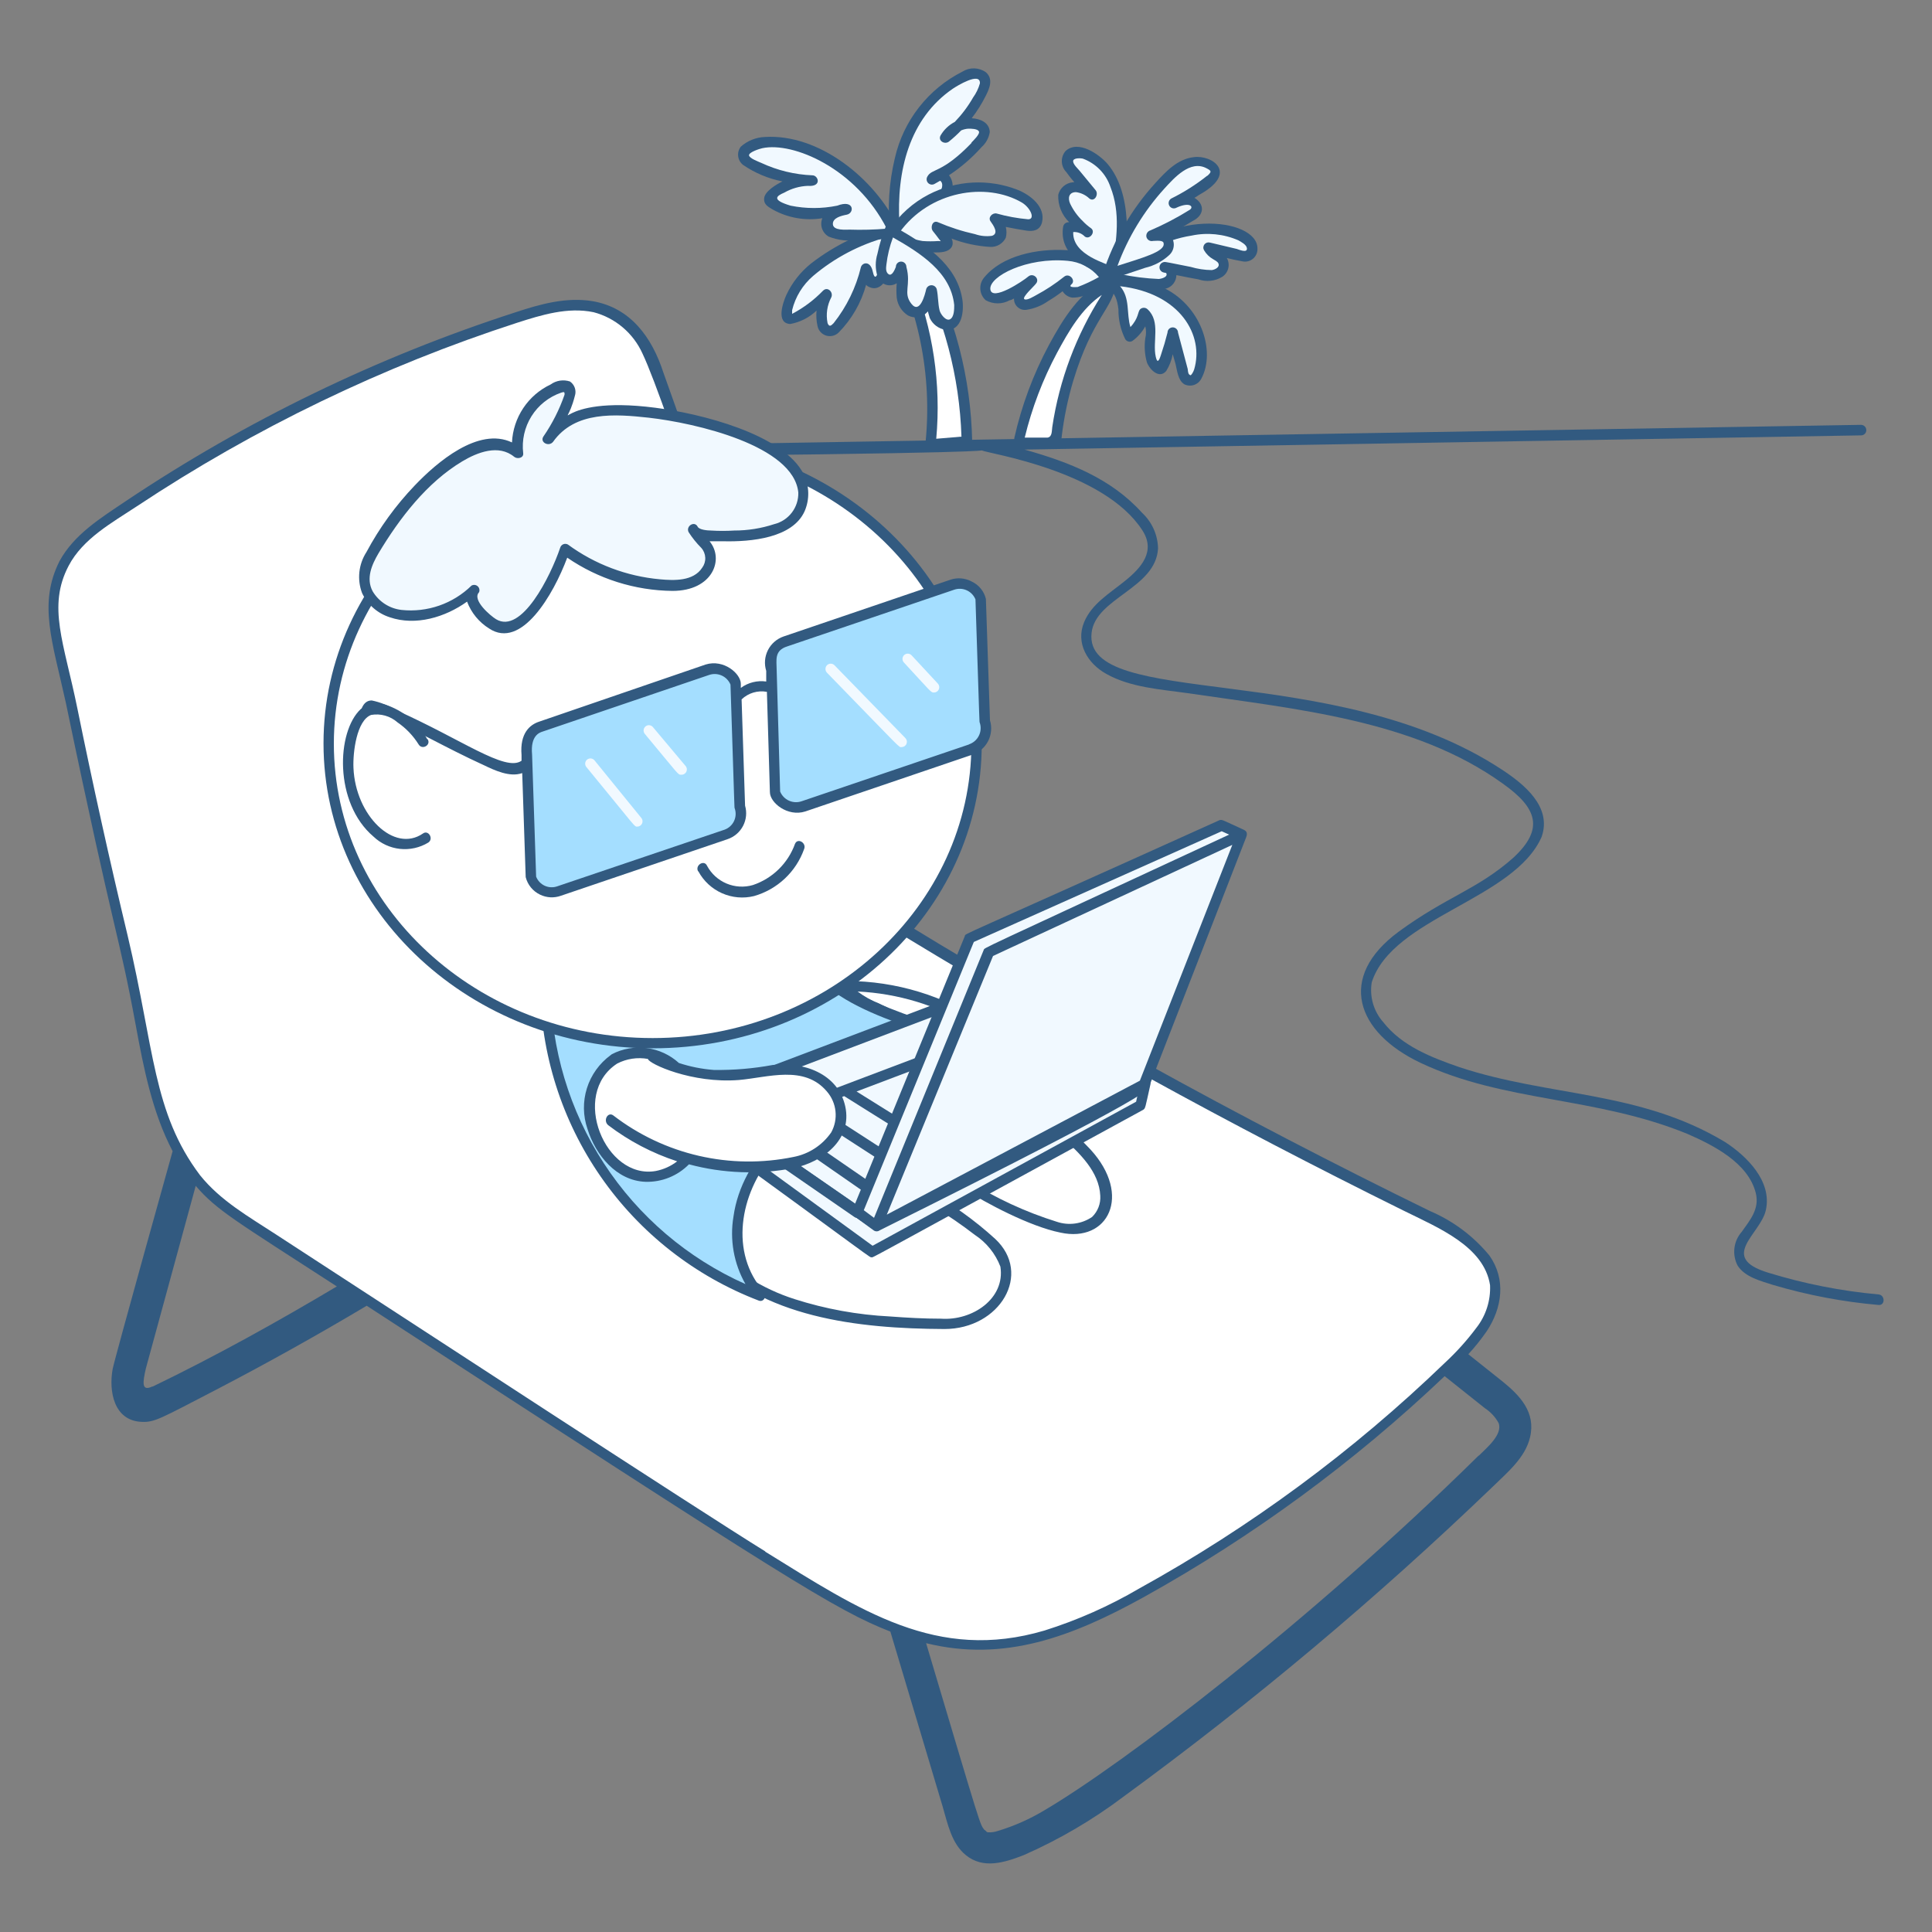 <svg xmlns="http://www.w3.org/2000/svg" fill="none" viewBox="0 0 400 400" id="Digital-Nomad-Working-Near-Beach--Streamline-Seoul.svg" height="400" width="400"><rect x="0" y="0" width="400" height="400" fill="#808080" stroke="none"/><desc>Digital Nomad Working Near Beach Streamline Illustration: https://streamlinehq.com</desc><path fill="#ffffff" d="M230 58.74c-4.038 2.05 -7.358 5.28 -9.52 9.26 -4.422 7.066 -7.64 14.819 -9.52 22.94l0.42 0.9h5.3c0.244 0.073 0.504 0.085 0.754 0.035 0.25 -0.05 0.484 -0.161 0.682 -0.323 0.198 -0.162 0.352 -0.37 0.45 -0.605 0.098 -0.236 0.138 -0.492 0.114 -0.746 1.082 -9.366 4.164 -18.39 9.04 -26.46 1.154 -1.457 1.936 -3.173 2.28 -5Z" stroke-width="1"></path><path fill="#325a80" d="M229.36 57.66c-5.74 2.56 -9.28 8.4 -12.16 13.72 -3.266 6.083 -5.688 12.583 -7.2 19.32 -0.12 0.5 0.5 2 1.48 2 1.998 0.118 4.002 0.118 6 0 0.64 -0.05 1.238 -0.339 1.676 -0.81 0.436 -0.47 0.68 -1.088 0.684 -1.73 0.47 -3.805 1.252 -7.564 2.34 -11.24 4 -13.34 8.44 -15.16 8.88 -20.4 -0.016 -0.19 -0.08 -0.373 -0.188 -0.531 -0.106 -0.158 -0.252 -0.286 -0.422 -0.373 -0.17 -0.086 -0.36 -0.127 -0.55 -0.12 -0.192 0.008 -0.378 0.064 -0.54 0.163Zm-11.5 30.76c-0.12 0.82 0 2 -0.96 2.18l-4.74 0c1.478 -6.105 3.722 -11.998 6.68 -17.54 2.36 -4.38 5.1 -9.2 9.28 -12 -5.306 8.297 -8.802 17.62 -10.26 27.36Z" stroke-width="1"></path><path fill="#f1f9ff" d="M243.88 63.1c-4.096 -3.301 -9.22 -5.056 -14.48 -4.96v0.52c2 0.5 3 2.86 3.24 4.92 -0.024 2.107 0.426 4.192 1.32 6.1 1.57 -1.152 2.664 -2.838 3.08 -4.74 2.98 2.58 -0.48 8.5 2.44 11.14 0.11 0.12 0.248 0.211 0.402 0.267 0.152 0.056 0.316 0.074 0.478 0.053 0.36 0 0.54 -0.5 0.66 -0.86 0.74 -2.18 1.4 -4.18 2 -6.32 2.1 8.62 2 9.32 3 9.66 1 0.34 1.84 -0.72 2.18 -1.68 0.732 -2.515 0.714 -5.19 -0.054 -7.695 -0.766 -2.505 -2.25 -4.731 -4.266 -6.405Z" stroke-width="1"></path><path fill="#325a80" d="M240.38 59.34c-3.434 -1.555 -7.15 -2.386 -10.92 -2.44 -1.22 0 -2 2.46 -0.5 2.84 0.18 0.2 2.14 0 2.6 4.32 -0.022 2.128 0.458 4.232 1.4 6.14 0.07 0.124 0.164 0.232 0.278 0.32 0.112 0.087 0.242 0.151 0.378 0.188 0.138 0.037 0.282 0.047 0.424 0.028 0.14 -0.019 0.276 -0.065 0.4 -0.136 1.106 -0.804 2.022 -1.842 2.68 -3.04 0.2 0.815 0.2 1.665 0 2.48 -0.24 1.672 -0.124 3.376 0.34 5 0.56 1.46 2.54 3.5 4 1.76 0.658 -1.06 1.114 -2.233 1.34 -3.46l0.58 2c0.34 1.38 0.5 3.4 1.82 4.22 0.622 0.308 1.34 0.359 1.998 0.142 0.658 -0.217 1.206 -0.685 1.522 -1.302 3.08 -5.74 -0.1 -15.44 -8.34 -19.06Zm6.86 17.14c-0.092 0.298 -0.226 0.581 -0.4 0.84 -0.26 0.36 -0.32 0.5 -0.62 0.22s-0.26 -0.9 -0.32 -1.16l-2 -7.52c-0.006 -0.288 -0.124 -0.563 -0.33 -0.765 -0.204 -0.202 -0.482 -0.315 -0.77 -0.315 -0.142 0 -0.282 0.028 -0.414 0.082 -0.13 0.054 -0.25 0.134 -0.35 0.234 -0.1 0.1 -0.18 0.219 -0.234 0.35 -0.054 0.131 -0.082 0.272 -0.082 0.413 -0.58 2.2 -0.62 2.34 -1.38 4.68 -0.42 1.32 -0.76 1.66 -1.06 0.3 -0.7 -3.14 1.06 -7.26 -1.68 -9.8 -0.208 -0.203 -0.488 -0.316 -0.78 -0.316 -0.292 0 -0.572 0.113 -0.78 0.316 -0.5 0.52 -0.28 1.84 -2 3.68 -0.86 -2.72 0 -6 -2.14 -8.46 12.6 1.46 17.4 10.28 15.34 17.22Z" stroke-width="1"></path><path fill="#f1f9ff" d="M225.82 54.34c-2.238 -1.176 -4.76 -1.703 -7.28 -1.52 -4.604 -0.171 -9.13 1.241 -12.82 4 -1.24 0.98 -2.32 2.82 -1.32 4.1 1 1.28 2.36 0.8 3.58 0.38 2.12 -0.708 4.078 -1.83 5.76 -3.3 -0.872 0.877 -1.648 1.842 -2.32 2.88 -0.272 0.362 -0.414 0.807 -0.4 1.26 0.2 1.08 1.8 0.96 2.8 0.52 2.548 -1.142 4.92 -2.644 7.04 -4.46 -0.116 0.2 -0.184 0.424 -0.202 0.654 -0.016 0.231 0.018 0.462 0.104 0.677 0.084 0.215 0.216 0.409 0.384 0.566 0.17 0.157 0.374 0.274 0.594 0.343 1.058 0.163 2.138 -0.064 3.04 -0.64l4.32 -2.12c-0.846 -1.332 -1.964 -2.47 -3.28 -3.34Z" stroke-width="1"></path><path fill="#325a80" d="M229.54 56.4c-1.018 -1.418 -2.356 -2.576 -3.906 -3.379 -1.55 -0.803 -3.268 -1.228 -5.014 -1.241 -5.76 -0.32 -13.12 1.06 -16.88 5.7 -0.56 0.672 -0.838 1.536 -0.774 2.409 0.062 0.873 0.462 1.687 1.114 2.271 0.762 0.424 1.618 0.646 2.49 0.646 0.872 0 1.728 -0.222 2.49 -0.646 0.3 0 0.58 -0.24 0.88 -0.36 -0.016 0.334 0.044 0.668 0.172 0.977 0.128 0.309 0.324 0.585 0.574 0.809 0.248 0.224 0.544 0.39 0.864 0.486 0.322 0.096 0.66 0.119 0.99 0.068 1.63 -0.252 3.178 -0.882 4.52 -1.84 1.02 -0.606 2.002 -1.273 2.94 -2 0.214 0.354 0.506 0.657 0.852 0.885 0.346 0.228 0.738 0.377 1.148 0.435 1.414 0.01 2.804 -0.385 4 -1.14l2.8 -1.36c0.158 0.173 0.368 0.29 0.598 0.333 0.23 0.043 0.468 0.01 0.678 -0.093 0.21 -0.104 0.38 -0.273 0.486 -0.482 0.104 -0.209 0.14 -0.447 0.098 -0.677 0.96 -0.64 0.02 -2.2 -1.12 -1.8Zm-6.42 3.02c-0.2 0 -2.18 0.22 -1.26 -0.58 0.92 -0.8 -0.48 -2.44 -1.56 -1.54 -1.8 1.441 -3.728 2.713 -5.76 3.8 -0.36 0.18 -2 1.24 -2.48 0.82 -0.48 -0.42 2.18 -2.8 2.36 -3.12 1 -1.02 -0.5 -2.44 -1.54 -1.54 -1.04 0.9 -7.56 5.26 -7.84 2.62 -0.28 -2.64 7.52 -6.68 16 -5.88 1.248 0.103 2.464 0.453 3.578 1.03 1.112 0.577 2.098 1.369 2.902 2.33 -1.412 0.8 -2.882 1.488 -4.4 2.06Z" stroke-width="1"></path><path fill="#f1f9ff" d="M257.72 49.22c-2.076 -1.226 -4.448 -1.862 -6.86 -1.84 -3.994 -0.048 -7.946 0.829 -11.544 2.564 -3.598 1.735 -6.746 4.28 -9.196 7.436 2.796 0.659 5.636 1.1 8.5 1.32 0.582 0.122 1.182 0.123 1.762 0.002 0.582 -0.12 1.132 -0.36 1.618 -0.702 0.164 -0.182 0.288 -0.396 0.362 -0.63 0.074 -0.234 0.096 -0.48 0.066 -0.724 -0.03 -0.243 -0.112 -0.477 -0.242 -0.685 -0.13 -0.208 -0.302 -0.386 -0.506 -0.521 7.62 1.68 8.1 2 10 1.5 0.526 -0.142 0.982 -0.474 1.278 -0.932 0.296 -0.458 0.41 -1.01 0.322 -1.548 -0.42 -1.46 -2.58 -1.72 -3.14 -3.12 7.46 1.78 7.36 1.86 8.16 1.66 1.7 -0.66 1.06 -2.8 -0.58 -3.78Z" stroke-width="1"></path><path fill="#325a80" d="M260.34 51.42c0 -6.38 -19.58 -8.82 -30.56 4.82l-0.4 -0.1c-0.288 -0.074 -0.596 -0.031 -0.854 0.118 -0.258 0.15 -0.446 0.394 -0.526 0.682 -0.04 0.143 -0.05 0.293 -0.03 0.44 0.018 0.147 0.066 0.289 0.142 0.417 0.074 0.128 0.172 0.241 0.292 0.33 0.118 0.09 0.252 0.155 0.396 0.192 2.244 0.58 4.522 1.021 6.82 1.32 1.89 0.439 3.852 0.48 5.76 0.12 0.618 -0.165 1.166 -0.529 1.56 -1.034 0.394 -0.505 0.612 -1.125 0.62 -1.766 1.52 0.3 3.04 0.62 4.56 0.88 0.808 0.284 1.668 0.385 2.518 0.295 0.852 -0.09 1.672 -0.368 2.402 -0.815 0.628 -0.404 1.078 -1.033 1.256 -1.759 0.18 -0.726 0.074 -1.492 -0.296 -2.141 1.06 0.26 2.12 0.5 3.18 0.68 0.392 0.091 0.8 0.09 1.192 -0.005 0.392 -0.095 0.756 -0.28 1.062 -0.54 0.308 -0.26 0.55 -0.589 0.706 -0.96 0.158 -0.371 0.226 -0.773 0.2 -1.175Zm-4.36 0.1 -5.48 -1.3c-0.206 -0.056 -0.424 -0.05 -0.628 0.018 -0.202 0.068 -0.38 0.195 -0.51 0.364 -0.13 0.169 -0.208 0.373 -0.222 0.586 -0.016 0.213 0.034 0.426 0.14 0.611 0.446 0.779 1.096 1.422 1.88 1.86 0.36 0.22 0.92 0.48 1.1 0.88 0.34 0.8 -0.74 1.3 -1.38 1.38 -1.476 -0.018 -2.944 -0.24 -4.36 -0.66 -4.84 -0.96 -4.9 -0.98 -5.14 -1 -0.286 -0.058 -0.584 -0 -0.828 0.161s-0.414 0.413 -0.472 0.699c-0.058 0.286 0 0.584 0.16 0.828 0.162 0.244 0.414 0.414 0.7 0.472l0.5 0.1c0.44 0.76 -0.76 1.16 -1.52 1.24 -2.636 -0.109 -5.258 -0.437 -7.84 -0.98 3.794 -4.288 8.964 -7.117 14.62 -8 3.256 -0.69 6.648 -0.348 9.7 0.98 0.56 0.32 1.68 0.9 1.76 1.64 0.12 1.08 -1.68 0.26 -2.16 0.12h-0.02Z" stroke-width="1"></path><path fill="#f1f9ff" d="M229.2 35.64c-0.65 -1.088 -1.538 -2.013 -2.598 -2.706 -1.06 -0.693 -2.266 -1.135 -3.522 -1.294 -0.346 -0.048 -0.696 -0.011 -1.024 0.107 -0.328 0.119 -0.622 0.315 -0.856 0.573 -0.68 0.94 0 2.18 0.78 3.06l4 4.82c-1.82 -1.64 -4.62 -2.26 -5.74 0 -0.148 0.508 -0.182 1.042 -0.098 1.564 0.082 0.522 0.28 1.02 0.578 1.456 0.934 1.713 2.214 3.211 3.76 4.4 -0.492 -0.299 -1.044 -0.492 -1.616 -0.564 -0.572 -0.072 -1.152 -0.023 -1.704 0.144 -0.16 1.125 -0.02 2.271 0.404 3.325 0.426 1.053 1.12 1.976 2.016 2.675 2.204 1.661 4.742 2.822 7.44 3.4 0.684 -3.293 1.086 -6.638 1.2 -10 0.11 -3.873 -0.942 -7.69 -3.02 -10.96Z" stroke-width="1"></path><path fill="#325a80" d="M229.36 34c-1.7 -2 -6.1 -5.14 -8.74 -2.74 -0.532 0.615 -0.81 1.409 -0.78 2.221 0.03 0.812 0.366 1.583 0.94 2.159 1.78 2.48 1.88 2 1.34 2.1 -0.708 0.065 -1.38 0.348 -1.92 0.81 -0.54 0.462 -0.926 1.08 -1.1 1.77 -0.048 1.053 0.128 2.104 0.518 3.083s0.984 1.865 1.742 2.597c-0.56 0 -1.08 0.24 -1.24 0.88 -0.96 5.78 4.62 8.64 9.14 10.28 0.64 0.22 0.62 -0.2 0.5 0.4 -0.28 1.38 1.82 2 2.18 0.6 1.94 -7.58 2.42 -18.16 -2.58 -24.16Zm0.84 21.24c-0.66 -0.64 -8.22 -2.3 -8 -7.2 0.444 -0.029 0.89 0.041 1.304 0.203 0.416 0.162 0.79 0.414 1.096 0.737 1 0.72 2.28 -0.94 1.32 -1.7 -0.63 -0.438 -1.214 -0.941 -1.74 -1.5 -1.086 -1.037 -1.974 -2.264 -2.62 -3.62 -0.52 -1.18 -0.26 -2.38 1.22 -2.38 1.036 0.138 2.002 0.6 2.76 1.32 1.04 0.82 2 -0.84 1.3 -1.72l-3.3 -4c-0.36 -0.44 -1.36 -1.34 -1.36 -2 0 -0.66 1.32 -0.68 2 -0.54 1.332 0.484 2.538 1.263 3.528 2.277 0.99 1.014 1.74 2.239 2.192 3.583 2.1 5.3 1.32 11.04 0.3 16.54Z" stroke-width="1"></path><path fill="#f1f9ff" d="M246 33.72c-1.684 0.694 -3.182 1.769 -4.38 3.14 -5.506 5.561 -9.618 12.346 -12 19.8l7.9 -2.66c1.652 -0.355 3.13 -1.274 4.18 -2.6 1.04 -1.64 -0.3 -3.18 -3.36 -2.68 2.94 -1.22 5.776 -2.678 8.48 -4.36 2.76 -1.72 -0.44 -3.64 -2.5 -3.08 2.386 -1.186 4.61 -2.671 6.62 -4.42 2.46 -1.66 -1.52 -4.54 -4.94 -3.14Z" stroke-width="1"></path><path fill="#325a80" d="M247.14 32.54c-3.32 0.36 -5.78 2.98 -7.9 5.32 -4.94 5.397 -8.658 11.796 -10.9 18.76 -0.34 1.02 0.84 1.62 1.62 1.22l7.16 -2.4c1.818 -0.425 3.496 -1.306 4.88 -2.56 0.32 -0.272 0.578 -0.611 0.754 -0.992 0.176 -0.382 0.268 -0.797 0.268 -1.218 0 -0.42 -0.092 -0.836 -0.268 -1.217 -0.176 -0.382 -0.434 -0.72 -0.754 -0.993 1.672 -0.807 3.302 -1.701 4.88 -2.68 2.56 -1.26 2.54 -3.52 0.42 -4.82 0.326 -0.181 0.638 -0.381 0.94 -0.6 8.34 -4.58 2.68 -8.36 -1.1 -7.82Zm2.8 3.84c-2.306 1.833 -4.8 3.415 -7.44 4.72 -0.252 0.146 -0.434 0.386 -0.51 0.667 -0.074 0.281 -0.036 0.581 0.11 0.833 0.07 0.124 0.164 0.233 0.278 0.32 0.112 0.087 0.242 0.151 0.378 0.188 0.138 0.037 0.282 0.047 0.424 0.028 0.14 -0.019 0.276 -0.065 0.4 -0.136 2.78 -1.28 3.66 -0.18 2.74 0.44 -2.602 1.623 -5.324 3.047 -8.14 4.26 -0.288 0.08 -0.534 0.268 -0.688 0.525 -0.152 0.257 -0.2 0.563 -0.132 0.855 0.08 0.287 0.268 0.532 0.526 0.682 0.258 0.15 0.566 0.192 0.854 0.118 0.6 0 2.18 -0.24 2.18 0.54 0.28 1.7 -4.48 2.98 -9.56 4.62 2.18 -5.909 5.48 -11.342 9.72 -16 2 -2.18 5.34 -6 8.72 -4.2 1.04 0.54 1.08 0.7 0.2 1.54h-0.06Z" stroke-width="1"></path><path fill="#ffffff" d="M189.32 52c-0.699 -1.59 -1.97 -2.861 -3.56 -3.56 -0.68 -0.18 -1.56 0 -1.82 0.56 -0.059 0.258 -0.061 0.526 -0.006 0.785 0.055 0.259 0.167 0.503 0.326 0.715 6.916 12.513 9.86 26.834 8.44 41.06h7.52c-0.238 -13.895 -3.988 -27.504 -10.9 -39.56Z" stroke-width="1"></path><path fill="#325a80" d="M191.42 53.6c-1.18 -2.2 -2.48 -5.12 -5.02 -6 -2 -0.9 -4.76 0.54 -3.04 3.54 6.795 12.351 9.675 26.475 8.26 40.5 0 0.84 1.26 1.5 1.7 1.5l6.86 -0.6c0.288 0 0.566 -0.113 0.77 -0.315 0.206 -0.202 0.324 -0.477 0.33 -0.765 -0.25 -13.222 -3.629 -26.196 -9.86 -37.86Zm-2.56 3.86c-2.66 -6.44 -5.24 -9.22 -2.78 -7.76 0.567 0.361 1.051 0.838 1.42 1.4 0.803 1.194 1.531 2.436 2.18 3.72 5.771 11.001 8.977 23.164 9.38 35.58l-5.22 0.44c1.034 -11.365 -0.673 -22.812 -4.98 -33.38Z" stroke-width="1"></path><path fill="#f1f9ff" d="M162.96 64.14c0 0.64 0 1.5 0.56 1.74 0.197 0.047 0.401 0.053 0.6 0.019 0.199 -0.034 0.39 -0.109 0.56 -0.219 2.447 -1.2 4.661 -2.825 6.54 -4.8 -0.719 1.562 -1.094 3.26 -1.1 4.98 0 1.22 0.66 2.82 1.88 2.66 0.499 -0.103 0.945 -0.38 1.26 -0.78 2.897 -3.561 4.948 -7.732 6 -12.2 0.64 0.84 0.2 2.36 1.14 2.88s1.84 -0.5 2.18 -1.42c1.338 -2.983 2.099 -6.193 2.24 -9.46 -8.48 2.26 -20.26 7.84 -21.86 16.6Z" stroke-width="1"></path><path fill="#325a80" d="M184.66 46.52c-6.069 1.456 -11.761 4.183 -16.7 8 -2.206 1.756 -3.973 4.002 -5.16 6.56 -0.7 1.54 -2.2 5.84 0.8 6 2.056 -0.364 3.956 -1.332 5.46 -2.78 -0.103 1.07 -0.036 2.151 0.2 3.2 0.091 0.458 0.304 0.884 0.617 1.232 0.313 0.348 0.713 0.605 1.159 0.744 0.446 0.139 0.922 0.155 1.376 0.047 0.455 -0.108 0.872 -0.337 1.208 -0.663 2.72 -2.755 4.683 -6.165 5.7 -9.9 0.086 0.12 0.195 0.222 0.32 0.3 4 2.36 6 -6 6.18 -10.88 0.166 -0.184 0.268 -0.417 0.29 -0.663 0.022 -0.247 -0.037 -0.494 -0.168 -0.704 -0.131 -0.21 -0.327 -0.372 -0.558 -0.461 -0.231 -0.089 -0.485 -0.1 -0.723 -0.032Zm-3.04 10.2c0 0.2 -0.52 1.42 -0.92 -0.48 -0.5 -2.36 -2.18 -1.9 -2.46 -0.92 -1.019 4.223 -2.944 8.174 -5.64 11.58 -0.58 0.6 -0.92 0.82 -1.26 0 -0.371 -1.823 -0.095 -3.718 0.78 -5.36 0.46 -1.08 -0.8 -2.3 -1.74 -1.34 -1.858 1.924 -4.012 3.538 -6.38 4.78v-0.76c0.672 -2.766 2.198 -5.25 4.36 -7.1 4.423 -3.743 9.611 -6.473 15.2 -8 -0.08 2.645 -0.743 5.24 -1.94 7.6Z" stroke-width="1"></path><path fill="#f1f9ff" d="M166.94 30.76c-1.816 -0.843 -3.781 -1.32 -5.782 -1.402 -2.001 -0.082 -3.998 0.231 -5.878 0.922 -0.319 0.133 -0.604 0.334 -0.836 0.59 -0.232 0.256 -0.404 0.56 -0.504 0.89 -0.2 1.04 0.82 1.82 1.76 2.3 3.88 1.997 8.142 3.143 12.5 3.36 -2.998 -0.154 -5.939 0.864 -8.2 2.84 -0.166 0.077 -0.306 0.2 -0.404 0.354 -0.098 0.154 -0.15 0.333 -0.15 0.516 0 0.183 0.052 0.362 0.15 0.516 0.098 0.154 0.238 0.277 0.404 0.354 4 3.02 9.48 2.42 14.42 1.5 -0.772 0.198 -1.503 0.529 -2.16 0.98 -0.438 0.311 -0.761 0.759 -0.916 1.273 -0.156 0.514 -0.136 1.066 0.056 1.567 0.56 1.08 2 1.3 3.2 1.34 3.546 0.134 7.097 -0.013 10.62 -0.44 -3.569 -7.991 -10.133 -14.261 -18.28 -17.46Z" stroke-width="1"></path><path fill="#325a80" d="M186 47.12c-4.9 -10.24 -16.48 -19.46 -27.66 -18.76 -1.834 0.078 -3.585 0.784 -4.96 2 -0.438 0.563 -0.636 1.277 -0.55 1.985 0.086 0.708 0.449 1.354 1.01 1.795 2.458 1.685 5.235 2.849 8.16 3.42 -1.2 0.58 -3.6 2 -3.78 3.42 -0.18 1.42 0.94 1.88 1.8 2.42 3.117 1.725 6.724 2.352 10.24 1.78 -0.285 0.69 -0.305 1.461 -0.058 2.165 0.247 0.705 0.745 1.294 1.398 1.655 1.908 0.741 3.973 0.982 6 0.7 2.466 -0 4.93 -0.141 7.38 -0.42 1.56 0.04 1.86 -1.72 1.02 -2.16Zm-10 0.42c-0.94 0 -3.46 0.24 -3.56 -1.1 -0.1 -1.34 1.76 -1.78 2.9 -2 1.6 -0.34 1.54 -3.22 -2 -1.86 -3.187 0.65 -6.473 0.65 -9.66 0 -4 -1.2 -2.96 -2 -1.3 -2.7 1.485 -0.849 3.151 -1.329 4.86 -1.4 2.98 0.24 2.2 -2.14 1 -2.18 -3.683 -0.144 -7.3 -1.021 -10.64 -2.58 -0.48 -0.22 -2.5 -0.94 -2.52 -1.58 -0.02 -0.64 2.18 -1.34 2.76 -1.46 6.36 -1.36 19.36 4.14 25.76 16.66 -2.574 0.221 -5.158 0.287 -7.74 0.2H176Z" stroke-width="1"></path><path fill="#f1f9ff" d="M198.3 26c2.158 -2.258 3.922 -4.86 5.22 -7.7 1.36 -2.46 -1.12 -4.14 -4 -2.6 -5.737 2.853 -10.15 7.811 -12.32 13.84 -2.057 5.915 -2.741 12.221 -2 18.44 3.198 -1.671 6.158 -3.763 8.8 -6.22 0.779 -0.637 1.402 -1.444 1.82 -2.36 0.6 -1.34 0 -3.16 -1.52 -3.22 3.188 -1.906 6.05 -4.31 8.48 -7.12 2.88 -3.28 -1.58 -4.4 -4.48 -3.06Z" stroke-width="1"></path><path fill="#325a80" d="M201.18 24.48c1.13 -1.467 2.116 -3.041 2.94 -4.7 0.8 -1.58 1.54 -3.46 0 -4.82 -0.702 -0.499 -1.538 -0.779 -2.398 -0.804 -0.862 -0.025 -1.712 0.206 -2.442 0.664 -3.505 1.767 -6.577 4.285 -8.997 7.376 -2.42 3.091 -4.128 6.677 -5.003 10.504 -1.234 5.137 -1.566 10.449 -0.98 15.7 0.12 1.26 2 1.38 2.18 0.3 1.922 -1.04 3.755 -2.238 5.48 -3.58 1.952 -1.228 3.6 -2.883 4.82 -4.84 0.347 -0.623 0.504 -1.334 0.451 -2.045 -0.053 -0.711 -0.314 -1.391 -0.751 -1.955 2.491 -1.637 4.758 -3.594 6.74 -5.82 0.914 -0.809 1.516 -1.913 1.7 -3.12 -0.08 -2 -2 -2.76 -3.74 -2.86Zm0 5.08c-6.2 6.44 -8.24 5.24 -9.18 7 -0.125 0.211 -0.177 0.459 -0.145 0.702 0.031 0.244 0.143 0.47 0.318 0.643 0.175 0.173 0.403 0.282 0.647 0.31 0.244 0.028 0.491 -0.026 0.7 -0.155l1.12 -0.64c0.7 0.42 0.46 1.62 0 2.24 -2.43 2.67 -5.273 4.932 -8.42 6.7 -0.64 -10.9 2 -21.8 11.06 -28 0.8 -0.54 5.72 -3.58 5.6 -1.1 -0.296 1.056 -0.778 2.051 -1.42 2.94 -1.048 1.829 -2.318 3.521 -3.78 5.04 -1.212 0.629 -2.224 1.585 -2.92 2.76 -0.66 1.12 0.8 2 1.7 1.32 0.894 -0.72 1.742 -1.495 2.54 -2.32 0.47 -0.202 0.97 -0.323 1.48 -0.36 0.58 0 1.86 0 2.18 0.54 0.32 0.54 -1.12 1.9 -1.58 2.38h0.1Z" stroke-width="1"></path><path fill="#f1f9ff" d="M210.68 40.34c-14.56 -6.28 -24.34 6.74 -26.2 8 3.003 2.054 6.644 2.962 10.26 2.56 0.48 0 1.06 -0.3 1.18 -0.68 0.12 -0.38 -0.3 -1.02 -2 -3.22 2.986 1.3 6.114 2.246 9.32 2.82 3.42 0.62 5.26 -1.12 2.74 -4.6 2.18 0.5 4.36 0.92 6.54 1.28 2.82 0.74 3.28 -3.94 -1.84 -6.16Z" stroke-width="1"></path><path fill="#325a80" d="M210.68 39.3c-2.964 -1.156 -6.14 -1.667 -9.316 -1.498 -3.176 0.169 -6.28 1.014 -9.104 2.478 -3.221 1.675 -5.971 4.129 -8 7.14 -0.177 0.092 -0.329 0.227 -0.441 0.392 -0.112 0.165 -0.181 0.356 -0.201 0.554 -0.02 0.199 0.01 0.399 0.087 0.583 0.077 0.184 0.199 0.346 0.354 0.471 2.946 1.986 6.449 2.981 10 2.84 1.14 0 2.74 -0.2 3.14 -1.52 0.097 -0.454 0.034 -0.928 -0.18 -1.34 2.563 0.979 5.262 1.559 8 1.72 0.664 0.033 1.322 -0.13 1.894 -0.468 0.572 -0.338 1.034 -0.836 1.326 -1.432 0.19 -0.735 0.19 -1.505 0 -2.24 1.4 0.28 2.8 0.54 4.22 0.76 1.42 0.22 2.78 0 3.26 -1.62 0.84 -3.26 -2.34 -5.74 -5.04 -6.82Zm2.2 6.1c-2.22 -0.195 -4.416 -0.597 -6.56 -1.2 -0.86 -0.18 -1.82 0.8 -1.24 1.62 0.58 0.82 1.78 2.5 0.32 3 -1.184 0.169 -2.39 0.052 -3.52 -0.34 -2.639 -0.583 -5.217 -1.414 -7.7 -2.48 -1.14 -0.48 -1.62 1.1 -1.04 1.84 0.58 0.74 0.86 1.08 1.28 1.66 0.42 0.58 0.56 0.42 -0.14 0.4 -1.092 0.08 -2.188 0.08 -3.28 0 -1.694 -0.279 -3.326 -0.854 -4.82 -1.7 6.22 -8.7 18 -10.58 25.4 -6.26 1.8 1.1 2.8 3.46 1.3 3.46Z" stroke-width="1"></path><path fill="#f1f9ff" d="M194 54.14c-2.843 -2.541 -6.01 -4.694 -9.42 -6.4 -0.843 2.081 -1.46 4.247 -1.84 6.46 -0.26 1.64 0.14 3.82 1.72 3.82 1.08 0 1.78 -1.3 2.2 -2.42 0.303 1.703 0.357 3.441 0.16 5.16 0 1.78 1.1 3.74 3.02 3.74s2.66 -2.44 2.92 -4.36c0.44 1.58 0.22 3.24 0.7 4.72 0.48 1.48 2.26 2.78 3.52 2.3 0.573 -0.342 1.034 -0.844 1.326 -1.445 0.291 -0.601 0.401 -1.273 0.314 -1.935 -0.244 -3.688 -1.898 -7.14 -4.62 -9.64Z" stroke-width="1"></path><path fill="#325a80" d="M199.2 61.74c-1.24 -7.1 -7.76 -11.22 -13.52 -14.52 0.64 -1.38 -1.52 -2 -2.16 -0.66 -0.807 1.937 -1.43 3.946 -1.86 6 -0.46 1.499 -0.46 3.101 0 4.6 0.117 0.397 0.325 0.762 0.608 1.065 0.283 0.303 0.632 0.535 1.021 0.679 0.388 0.144 0.805 0.195 1.217 0.149 0.412 -0.046 0.807 -0.187 1.154 -0.413 -0.09 1.005 -0.09 2.015 0 3.02 0.097 0.745 0.356 1.459 0.761 2.092 0.405 0.633 0.944 1.168 1.579 1.568 0.651 0.344 1.399 0.459 2.124 0.329 0.725 -0.131 1.385 -0.5 1.876 -1.049 0.18 -0.22 0 -0.34 0.5 1.26 0.299 0.631 0.746 1.181 1.304 1.602 0.557 0.421 1.208 0.702 1.896 0.818 3.56 0.4 3.96 -4.08 3.5 -6.54Zm-2.5 4.36c-0.84 0.46 -2 -1.06 -2.18 -1.88 -0.34 -1.42 -0.26 -2.9 -0.58 -4.36 -0.071 -0.233 -0.216 -0.437 -0.412 -0.583 -0.196 -0.145 -0.434 -0.223 -0.678 -0.223 -0.244 0 -0.482 0.078 -0.678 0.223 -0.196 0.145 -0.341 0.349 -0.412 0.583 -0.24 1.08 -1.3 5.3 -3.08 3.02s0 -3.78 -1.02 -7.62c0 -0.292 -0.116 -0.571 -0.322 -0.778 -0.206 -0.206 -0.486 -0.322 -0.778 -0.322 -0.144 0 -0.286 0.029 -0.418 0.084 -0.132 0.055 -0.252 0.137 -0.353 0.239 -0.101 0.102 -0.18 0.224 -0.233 0.357 -0.053 0.133 -0.079 0.276 -0.076 0.419 -0.18 0.44 -0.78 2 -1.5 1.52s-0.5 -1.54 -0.46 -2c0.223 -1.922 0.68 -3.809 1.36 -5.62 5.7 3.24 12 7.24 12.68 14 0 0.84 0 2.48 -0.86 2.94Z" stroke-width="1"></path><path fill="#ffffff" d="M234.5 330.76c-23.16 12.62 -39.4 13.28 -62.36 -0.18 -16.12 -9.42 -31.76 -19.64 -47.4 -29.78l-75.8 -49.22c-18 -11.72 -18 -34.2 -22.66 -53.86 -4.12 -17.147 -7.94 -34.387 -11.46 -51.72 -3.2 -15.76 -8.82 -26.92 6.56 -37.68 26.958 -18.844 56.633 -33.466 88 -43.36 13.1 -4 21.84 -1.2 26.48 11.76 10.853 30.093 20.72 60.52 29.6 91.28 1.003 4.476 2.812 8.732 5.34 12.56 2.94 3.396 6.479 6.223 10.44 8.34 36.92 22.666 74.874 43.566 113.86 62.7 6.98 3.42 16.5 9.18 14 18.36 -1.26 4.8 -4.88 8.6 -8.44 12 -19.702 19.234 -41.966 35.656 -66.16 48.8Z" stroke-width="1"></path><path fill="#325a80" d="m311.06 286 -7.06 -5.62c1.382 -1.502 2.66 -3.1 3.82 -4.78 3.22 -4.86 4 -10.74 0.56 -15.64 -3.298 -4.018 -7.518 -7.18 -12.3 -9.22 -39.666 -19.382 -78.334 -40.742 -115.86 -64 -3.195 -1.839 -6.045 -4.221 -8.42 -7.04 -2 -2.969 -3.5 -6.246 -4.44 -9.7 -4 -14.62 -16.46 -55.2 -30 -92.82 -2.42 -7.5 -6.92 -13.48 -14.64 -14.82 -5.5 -0.92 -10.9 0.62 -16 2.3C78.133 73.902 50.967 87.068 26 103.78c-5.1 3.44 -10.66 6.84 -13.68 12.4 -4.42 8.8 -1.5 16.56 1.3 29.26 10.4 50 10.84 47.08 14.5 66.9 1.62 8.82 3.42 18 7.62 26 0 0 -11.88 42.46 -12.42 45.12 -0.82 4.54 0.22 10.68 6 10.92 2.72 0.14 4 -0.74 15.56 -6.72 10 -5.2 20.92 -11.28 31.04 -17.32 87.16 56.7 97.12 63.04 108.42 67.46l10.84 36.28c1.02 3.48 1.82 7.6 4.78 10 3.6 2.94 8 1.56 12 0 7.316 -3.218 14.236 -7.272 20.62 -12.08 26.874 -19.638 52.398 -41.06 76.4 -64.12 2.96 -2.92 6.8 -6 7.8 -10.32 1.22 -5.14 -2.06 -8.6 -5.72 -11.56Zm-279.5 1.04c-2.34 1.14 -2 -0.9 -1.36 -3.72l10.32 -37.8c4.4 5.08 8 7.08 29.22 20.82 -12.32 7.34 -25.06 14.42 -38.18 20.76v-0.06Zm126.88 34.16c-13.64 -8.42 -73.9 -47.82 -101.36 -65.66 -5.6 -3.66 -11.44 -6.94 -15.68 -12.24 -9.78 -12.98 -9.42 -26.18 -14.98 -49.62 -3.733 -15.6 -7.207 -31.3 -10.42 -47.1 -2.76 -13.56 -6.22 -20.98 -1.8 -29.42 2.96 -5.66 9 -8.94 14.14 -12.34 24.399 -16.184 50.89 -28.968 78.74 -38 5.04 -1.62 10.48 -3.3 15.82 -2.18 2.225 0.586 4.29 1.663 6.045 3.151 1.754 1.488 3.154 3.35 4.095 5.449 4.96 10.44 22.48 64.94 29.62 88.98 2 6.54 3.3 14 7.7 19.5s11.26 8.74 17.12 12.28c33.64 20.42 66.6 38.58 103.02 56.6 7.32 3.62 16.74 7.42 18 15.48 0.14 3.192 -0.866 6.328 -2.84 8.84 -1.954 2.614 -4.144 5.044 -6.54 7.26 -18.938 18.262 -40.194 33.956 -63.22 46.68 -6.196 3.638 -12.786 6.564 -19.64 8.72 -22.26 6.58 -38.12 -4.14 -57.82 -16.32v-0.06Zm147.72 -19.86c-35.38 34.86 -73.88 64 -89.82 73.4 -3.076 1.86 -6.376 3.326 -9.82 4.36 -0.644 0.214 -1.322 0.302 -2 0.26 -0.12 0 0 0 -0.34 -0.16 0.28 0.12 -0.4 -0.36 -0.44 -0.42 -0.9 -1.32 -0.26 0.88 -12 -38.58 16.22 4 30.26 -1.36 45.04 -9.52 22.622 -12.56 43.562 -27.936 62.32 -45.76l8.34 6.64c1.174 0.768 2.144 1.812 2.82 3.04 0.94 2.36 -2.48 5.18 -4.1 6.8v-0.06Z" stroke-width="1"></path><path fill="#ffffff" d="M204.8 214.42c-0.402 -0.93 -1.106 -1.7 -2 -2.18 -8.394 -5.25 -18.099 -8.024 -28 -8 0.863 1.066 1.958 1.92 3.2 2.5 7.799 4.526 16.213 7.894 24.98 10 0.24 0.03 0.48 0.03 0.72 0 0.236 -0.062 0.456 -0.176 0.644 -0.332 0.188 -0.156 0.34 -0.352 0.444 -0.572 0.106 -0.222 0.16 -0.462 0.162 -0.706 0.002 -0.246 -0.048 -0.488 -0.15 -0.71Z" stroke-width="1"></path><path fill="#325a80" d="M204 211.86c-8.498 -5.692 -18.492 -8.74 -28.72 -8.76 -1.48 0 -2 1.28 -1.34 2 1.603 1.73 3.561 3.096 5.74 4 6.708 3.554 13.819 6.286 21.18 8.14 1.78 0.44 3.84 1.12 4.78 -0.98 0.298 -0.808 0.298 -1.696 -0.004 -2.504 -0.3 -0.808 -0.882 -1.48 -1.636 -1.896Zm-3.3 3.06c-6.474 -1.704 -12.744 -4.104 -18.7 -7.16 -1.589 -0.614 -3.083 -1.45 -4.44 -2.48 8.292 0.396 16.358 2.836 23.48 7.1 0.8 0.48 2.36 1.16 2.72 2.18 0.56 1.68 -2.22 0.56 -2.98 0.36h-0.08Z" stroke-width="1"></path><path fill="#ffffff" d="M226.44 240.3c-7.394 -8.546 -17.07 -14.808 -27.896 -18.048 -10.826 -3.242 -22.351 -3.328 -33.224 -0.252 0 0 -18 36.36 -14.68 40.9 5.061 4.018 10.948 6.866 17.24 8.34 8.201 1.924 16.596 2.898 25.02 2.9 2.188 0.198 4.393 0.064 6.54 -0.4 2.276 -0.538 4.334 -1.758 5.902 -3.494 1.568 -1.734 2.572 -3.906 2.878 -6.226 0.12 -3.86 -3.06 -6.94 -6.14 -9.3 -3.877 -2.964 -7.968 -5.638 -12.24 -8 1.26 -0.88 5.08 -3.32 6.62 -3.34 0.561 0.06 1.095 0.274 1.54 0.62 5.336 3.616 11.082 6.584 17.12 8.84 2.206 1.006 4.596 1.55 7.02 1.6 8.5 0.06 8.36 -9.06 4.3 -14.14Z" stroke-width="1"></path><path fill="#325a80" d="M225.78 238c-7.61 -8.168 -17.324 -14.082 -28.072 -17.094 -10.749 -3.012 -22.121 -3.008 -32.868 0.014 -0.143 0.036 -0.278 0.102 -0.395 0.192 -0.117 0.09 -0.216 0.204 -0.288 0.332 -0.073 0.128 -0.119 0.272 -0.135 0.418 -0.017 0.148 -0.003 0.296 0.039 0.438 0.08 0.288 0.269 0.532 0.527 0.682 0.258 0.15 0.564 0.192 0.853 0.118 9.416 -2.606 19.332 -2.83 28.856 -0.652 9.524 2.178 18.358 6.692 25.704 13.132 3.48 3.12 7.58 7 7.8 12 0.05 0.81 -0.076 1.62 -0.37 2.376 -0.294 0.756 -0.748 1.44 -1.33 2.004 -1.054 0.718 -2.26 1.18 -3.522 1.354 -1.264 0.174 -2.55 0.052 -3.758 -0.354 -6.532 -2.036 -12.766 -4.928 -18.54 -8.6 -1.092 -0.964 -2.363 -1.704 -3.74 -2.18 -1.439 0.044 -2.833 0.516 -4 1.36 -0.985 0.512 -1.94 1.08 -2.86 1.7 -1.4 -0.74 -2.8 -1.44 -4.22 -2.12 -1.42 -0.68 -2.36 1.26 -1.1 1.88 6.193 2.922 12.054 6.502 17.48 10.68 2.404 1.58 4.25 3.874 5.28 6.56 1.04 6.62 -5.8 11.24 -12.3 10.78 -3.52 0 -7.04 -0.2 -10.54 -0.46 -6.728 -0.336 -13.384 -1.546 -19.8 -3.6 -6.633 -2.124 -12.62 -5.894 -17.4 -10.96 -0.96 -1.02 -2.48 0.5 -1.54 1.56 12.12 13.26 32 15.52 50 15.6 11.5 0 18.28 -11.44 10.48 -18.68 -4.254 -3.876 -8.953 -7.234 -14 -10 0.86 -0.552 1.755 -1.046 2.68 -1.48 0.86 -0.42 1.52 -0.82 2.46 -0.42 0.834 0.472 1.636 1 2.4 1.58 4.5 2.9 13.68 7.78 20 9.04 9.86 2.16 14.9 -7.72 6.22 -17.2Z" stroke-width="1"></path><path fill="#a4deff" d="M207.3 220.94c-1.322 -1.78 -3.106 -3.164 -5.16 -4 -6.54 -3.58 -14 -5.34 -20.88 -8.38 -6.88 -3.04 -13.54 -7.76 -16 -14.84L112.86 204c0.119 13.926 4.427 27.494 12.364 38.936 7.937 11.444 19.135 20.234 32.136 25.224 -5.58 -6 -6 -15.82 -2.36 -23.2 3.951 -7.566 10.017 -13.82 17.46 -18 4.548 -2.964 9.546 -5.172 14.8 -6.54 5.293 -1.376 10.908 -0.742 15.76 1.78 0.9 0.428 1.704 1.034 2.362 1.784 0.656 0.75 1.152 1.628 1.458 2.576 -0.38 -1.68 1.7 -3.28 0.46 -5.62Z" stroke-width="1"></path><path fill="#325a80" d="M208.76 222.52c-0.068 -0.818 -0.314 -1.61 -0.722 -2.322s-0.966 -1.326 -1.638 -1.798c-12.44 -8.9 -33.72 -8.7 -40.16 -24.84 -0.5 -1.32 -2.62 -0.74 -2.18 0.56 5.46 15.88 25.2 17.28 38 24.22 2.42 1.3 4.92 2.52 4.3 5.22 -2.88 -3.5 -8.78 -4.86 -12.9 -4.82 -6.604 0.196 -13.039 2.128 -18.66 5.6 -10.2 6 -21.2 15.1 -22.94 27.52 -0.809 4.814 0.066 9.758 2.48 14 -11.969 -5.33 -22.143 -14.002 -29.299 -24.976C117.884 229.91 114.05 217.102 114 204c-0.005 -0.288 -0.123 -0.562 -0.329 -0.764 -0.206 -0.202 -0.482 -0.316 -0.771 -0.316 -0.286 0 -0.561 0.114 -0.764 0.316 -0.203 0.202 -0.316 0.478 -0.316 0.764 0.109 14.172 4.488 27.982 12.566 39.628S143.864 264.214 157.1 269.28c1.1 0.4 1.72 -1.08 1.06 -1.84 -7.12 -8 -5.06 -20.22 1.86 -28.32 7.524 -8.892 17.691 -15.15 29.02 -17.86 3.164 -0.554 6.41 -0.426 9.52 0.38 2.76 0.76 6.38 2.18 7.16 5.34 0.38 1.4 2.3 0.76 2.18 -0.58 0.1 -1.68 0.86 -1.9 0.86 -3.88Z" stroke-width="1"></path><path fill="#f1f9ff" d="m177.5 250.92 -33.28 -23.04 -0.76 4.3 37.02 27.04 55.6 -30.4 0.98 -4.34 -59.56 26.44Z" stroke-width="1"></path><path fill="#325a80" d="M180.48 260.3c-0.56 0 2 1.6 -37.66 -27.24 -0.165 -0.122 -0.294 -0.288 -0.372 -0.478s-0.101 -0.398 -0.068 -0.602l0.76 -4.3c0.035 -0.178 0.113 -0.346 0.229 -0.488 0.115 -0.14 0.264 -0.25 0.433 -0.32 0.169 -0.07 0.352 -0.096 0.533 -0.078 0.181 0.02 0.355 0.084 0.506 0.186l32.78 22.7L235.4 224c0.26 -0.88 1.16 -0.78 1.68 -0.8 0.166 0 0.33 0.036 0.48 0.108 0.15 0.07 0.282 0.174 0.388 0.302 0.104 0.128 0.18 0.278 0.22 0.438 0.04 0.162 0.044 0.33 0.012 0.492 -1.12 4.94 -1 4.96 -1.58 5.28 -59.62 32.54 -55.7 30.48 -56.12 30.48Zm-35.82 -28.6 36 26.22 54.56 -29.82 0.4 -1.8L178 252c-0.161 0.094 -0.344 0.142 -0.53 0.142 -0.186 0 -0.369 -0.048 -0.53 -0.142l-31.88 -22 -0.4 1.7Z" stroke-width="1"></path><path fill="#f1f9ff" d="m181.46 253.64 -37.24 -25.76 60.9 -23.02 31.72 19.66 -55.38 29.12Z" stroke-width="1"></path><path fill="#325a80" d="M181.46 254.72c-0.54 0 2 1.6 -37.86 -26 -0.184 -0.108 -0.332 -0.268 -0.427 -0.46 -0.095 -0.192 -0.132 -0.406 -0.106 -0.618 0.025 -0.212 0.112 -0.412 0.249 -0.576 0.137 -0.164 0.319 -0.284 0.524 -0.346 65.12 -24.62 61.18 -23.36 61.84 -22.94l31.74 19.68c0.166 0.094 0.304 0.23 0.402 0.396 0.096 0.166 0.146 0.354 0.146 0.544 0 0.192 -0.05 0.38 -0.146 0.544 -0.098 0.166 -0.236 0.302 -0.402 0.396 -59.42 31.32 -55.54 29.38 -55.96 29.38Zm-34.9 -26.56 34.98 24.2 53.1 -28L205 206l-58.44 22.16Z" stroke-width="1"></path><path fill="#325a80" d="M181.46 254.72c-0.54 0 2 1.62 -37.86 -26 -0.137 -0.072 -0.257 -0.174 -0.352 -0.296 -0.095 -0.122 -0.163 -0.264 -0.2 -0.414 -0.037 -0.15 -0.041 -0.308 -0.013 -0.46 0.028 -0.152 0.088 -0.296 0.176 -0.424 0.088 -0.128 0.202 -0.236 0.334 -0.316 0.132 -0.08 0.28 -0.132 0.434 -0.152 0.154 -0.02 0.31 -0.006 0.458 0.04 0.148 0.044 0.285 0.12 0.402 0.222l36.7 25.38 54.8 -28.8c0.132 -0.066 0.274 -0.106 0.422 -0.118 0.146 -0.012 0.294 0.006 0.434 0.05 0.14 0.046 0.27 0.118 0.382 0.214 0.112 0.096 0.206 0.214 0.272 0.344 0.066 0.132 0.108 0.276 0.12 0.422 0.01 0.146 -0.006 0.294 -0.052 0.434 -0.046 0.142 -0.118 0.272 -0.214 0.384 -0.096 0.112 -0.212 0.204 -0.344 0.27 -59.36 31.2 -55.48 29.22 -55.9 29.22Z" stroke-width="1"></path><path fill="#325a80" d="M217.08 230.56c0.166 -0.094 0.304 -0.23 0.402 -0.396 0.096 -0.166 0.146 -0.352 0.146 -0.544 0 -0.192 -0.05 -0.378 -0.146 -0.544 -0.098 -0.166 -0.236 -0.302 -0.402 -0.396 -21.38 -13.24 -19.86 -12.52 -20.58 -12.26 -7.16 2.68 -26.94 10.2 -37.66 14.26 -0.204 0.062 -0.386 0.182 -0.524 0.346 -0.137 0.164 -0.224 0.364 -0.249 0.576 -0.026 0.212 0.011 0.426 0.106 0.618 0.095 0.192 0.243 0.352 0.427 0.46l23.04 16c0.173 0.102 0.369 0.156 0.57 0.156 0.2 0 0.397 -0.054 0.57 -0.156l34.3 -18.12Zm-27.58 12c-0.18 -0.52 1.36 0.58 -20.38 -13.48l5.66 -2.14 20.28 12.7 -5.56 2.92Zm-7.1 3.74L161.62 232l4.96 -1.88 20.96 13.56 -5.14 2.62Zm14.62 -7.7c-0.18 -0.56 1.08 0.36 -19.68 -12.62l19.5 -7.38 17.54 10.86 -17.36 9.14Z" stroke-width="1"></path><path fill="#ffffff" d="M163.52 221.34c-3.219 0.062 -6.425 0.416 -9.58 1.06 -4.812 0.552 -9.686 0.012 -14.26 -1.58 -3.64 -2.86 -8.5 -4 -12.46 -1.58 -8.72 5.78 -5.4 18.4 1.8 23.04 2.151 1.236 4.672 1.668 7.112 1.218 2.44 -0.452 4.64 -1.754 6.208 -3.678 10.52 2.98 28.98 3.44 31.66 -7.28 1.06 -6.24 -4.34 -11 -10.48 -11.2Z" stroke-width="1"></path><path fill="#325a80" d="M175 229.06c-1.52 -6.86 -8.74 -9.3 -15.06 -8.56 -4.01 0.74 -8.083 1.082 -12.16 1.02 -2.456 -0.188 -4.88 -0.67 -7.22 -1.44 -1.851 -1.684 -4.174 -2.76 -6.655 -3.086 -2.481 -0.324 -5.003 0.118 -7.225 1.266l-0.26 0.2c-2.329 1.704 -4.051 4.108 -4.911 6.862 -0.86 2.754 -0.814 5.712 0.131 8.438 1.68 5.4 6 10.7 12 10.92 1.668 0.048 3.329 -0.248 4.877 -0.872 1.548 -0.622 2.952 -1.558 4.123 -2.748 7.081 1.9 14.501 2.166 21.7 0.78 5.98 -1.3 12.16 -5.84 10.66 -12.78Zm-2.9 5.38c-1.838 2.668 -4.656 4.502 -7.84 5.1 -6.467 1.326 -13.144 1.244 -19.576 -0.24 -6.433 -1.484 -12.471 -4.334 -17.704 -8.36 -1.12 -0.84 -2.18 1.04 -1.08 2 4.312 3.286 9.146 5.822 14.3 7.5 -1.297 1.004 -2.811 1.688 -4.42 2 -10.48 1.86 -17.78 -15.9 -8 -22.24 1.956 -1.012 4.192 -1.348 6.36 -0.96 0.18 1 9.14 5.14 18.86 4.36 6 -0.52 13.5 -3.18 18.2 2.38 0.997 1.15 1.618 2.576 1.779 4.09 0.161 1.512 -0.146 3.038 -0.879 4.37Z" stroke-width="1"></path><path fill="#f1f9ff" d="m257.08 172.8 -4.14 -1.9 -52.18 23.3L177.5 250.92l3.94 2.92 23.24 -56.74 52.4 -24.3Z" stroke-width="1"></path><path fill="#f1f9ff" d="m236.84 224.52 -55.4 29.32 23.24 -56.74 52.4 -24.3 -20.24 51.72Z" stroke-width="1"></path><path fill="#325a80" d="M257.52 171.8c-4.42 -2 -4.42 -2.16 -5.02 -2 -55.66 25.12 -52.5 23.36 -52.74 24L176.5 250.52c-0.095 0.222 -0.111 0.47 -0.046 0.704 0.065 0.232 0.209 0.436 0.406 0.576l4 2.92c0.184 0.14 0.409 0.216 0.64 0.216 0.231 0 0.456 -0.076 0.64 -0.216 59.82 -29.78 55.56 -29.26 55.8 -29.84L258 173.36c0.28 -0.74 0.2 -1.24 -0.48 -1.56Zm-55.9 23.22 51.32 -22.92 1.54 0.7c-53.8 24.96 -50.48 23.3 -50.82 23.9L180.96 252.14l-2.12 -1.58 22.78 -55.54ZM236 223.74l-52.4 27.74 22 -53.56 49.54 -23L236 223.74Z" stroke-width="1"></path><path fill="#325a80" d="M388.94 268c-7.748 -0.704 -15.404 -2.212 -22.84 -4.5 -10.44 -3.18 -1.56 -8 -0.5 -12.96 1.34 -6 -4 -11.24 -8.52 -14.14 -17.72 -10.64 -36.26 -9.28 -54.94 -15.46 -5.76 -2 -11.88 -4.36 -15.74 -9.3 -0.986 -1.108 -1.714 -2.424 -2.128 -3.848 -0.416 -1.426 -0.508 -2.926 -0.272 -4.392 4.26 -13.46 29.46 -17.12 35.18 -30.14 2.18 -6.24 -3.66 -10.92 -8.2 -13.9 -34.68 -22.88 -86.76 -12.36 -84.98 -28.32 0.78 -7.24 13.32 -9.2 13.76 -17.5 -0.028 -1.385 -0.336 -2.751 -0.902 -4.015 -0.568 -1.264 -1.382 -2.402 -2.398 -3.345 -6.4 -7.12 -15.1 -10.5 -24.34 -13.1l173.18 -2.94c0.144 0.003 0.286 -0.023 0.42 -0.076 0.132 -0.053 0.254 -0.132 0.356 -0.233 0.104 -0.1 0.184 -0.22 0.24 -0.353 0.056 -0.132 0.084 -0.274 0.084 -0.418 0 -0.144 -0.028 -0.287 -0.084 -0.421 -0.056 -0.133 -0.136 -0.255 -0.238 -0.357 -0.102 -0.102 -0.224 -0.183 -0.358 -0.238 -0.132 -0.055 -0.276 -0.084 -0.42 -0.084l-264.78 4.44c-0.286 0 -0.561 0.114 -0.764 0.316 -0.203 0.203 -0.316 0.477 -0.316 0.764 0 0.288 0.113 0.565 0.315 0.771 0.202 0.206 0.477 0.324 0.765 0.329 86.82 -0.72 82.5 -1.38 82.76 -1.32 1.26 0.64 25.22 4.14 33.22 16.52 2.86 4.38 -0.24 7.8 -3.62 10.52 -3.38 2.72 -6.84 4.74 -8.42 8.5 -1.82 4.36 0.7 8.56 4.58 10.72 5.06 2.84 11.3 3.2 16.9 4 22.44 3.3 46.84 5.54 65.12 18.66 7.22 5.1 8.72 9.42 2.24 15.42 -7.46 6.6 -13.76 8 -23.7 15.28 -12.88 9.48 -8.78 20.86 4.48 27.16 17.4 8.22 36.26 6.94 55.28 14.72 5.4 2.36 12.6 6 14.16 12.26 0.8 3.28 -1.18 5.56 -2.9 8 -0.84 0.944 -1.372 2.122 -1.524 3.376 -0.154 1.254 0.078 2.526 0.664 3.644 1.56 2.4 4.78 3.16 7.36 4 7.118 2.104 14.426 3.49 21.82 4.14 1.4 0.12 1.36 -2.06 0 -2.18Z" stroke-width="1"></path><path fill="#ffffff" d="M135.12 215.94c37.025 0 67.04 -27.767 67.04 -62.02 0 -34.253 -30.015 -62.02 -67.04 -62.02 -37.025 0 -67.04 27.767 -67.04 62.02 0 34.253 30.015 62.02 67.04 62.02Z" stroke-width="1"></path><path fill="#325a80" d="M135.12 217.04c-37.56 0 -68.14 -28.32 -68.14 -63.12s30.58 -63.12 68.14 -63.12 68.14 28.32 68.14 63.2S172.7 217.04 135.12 217.04Zm0 -124c-36.36 0 -66 27.34 -66 60.94 0 33.6 29.6 60.94 66 60.94s66 -27.34 66 -60.94c0 -33.6 -29.64 -61 -66 -61v0.06Z" stroke-width="1"></path><path fill="#a4deff" d="m150.26 172.82 -34.52 11.72c-1.135 0.377 -2.373 0.292 -3.447 -0.235 -1.074 -0.528 -1.897 -1.456 -2.293 -2.585 0 -0.2 -0.9 -25.62 -0.88 -25.42 -0.26 -2.84 0.48 -5.04 2.88 -5.86l34.54 -11.74c1.159 -0.382 2.422 -0.292 3.515 0.251 1.093 0.543 1.928 1.495 2.325 2.649l0.82 25.48c0.36 1.151 0.254 2.398 -0.296 3.471 -0.55 1.074 -1.5 1.888 -2.644 2.269Z" stroke-width="1"></path><path fill="#a4deff" d="m200.92 155.16 -34.52 11.74c-0.58 0.218 -1.197 0.317 -1.816 0.291 -0.619 -0.025 -1.226 -0.175 -1.786 -0.44 -0.56 -0.265 -1.061 -0.64 -1.473 -1.102 -0.412 -0.462 -0.727 -1.003 -0.926 -1.589 0 -0.2 -0.78 -25.56 -0.78 -25.36 -0.199 -0.574 -0.282 -1.181 -0.246 -1.787 0.036 -0.606 0.192 -1.199 0.457 -1.746 0.266 -0.546 0.636 -1.034 1.091 -1.437 0.455 -0.403 0.984 -0.712 1.558 -0.91l34.72 -11.74c0.575 -0.197 1.183 -0.277 1.79 -0.237s1.198 0.201 1.742 0.473c0.544 0.272 1.028 0.649 1.424 1.11 0.396 0.461 0.696 0.996 0.884 1.574l0.82 25.38c0.372 1.156 0.272 2.413 -0.278 3.496 -0.552 1.083 -1.508 1.904 -2.662 2.284Z" stroke-width="1"></path><path fill="#325a80" d="m204.96 149.12 -0.84 -25.12c-0.188 -0.783 -0.548 -1.513 -1.058 -2.137 -0.508 -0.623 -1.152 -1.124 -1.882 -1.463 -0.66 -0.356 -1.383 -0.574 -2.129 -0.643 -0.746 -0.069 -1.498 0.014 -2.211 0.243l-34.62 11.78c-1.406 0.488 -2.566 1.505 -3.234 2.834 -0.668 1.329 -0.793 2.867 -0.346 4.286v2.2c-1.858 -0.262 -3.746 0.211 -5.26 1.32v-0.84c0 -2.1 -3.52 -5.16 -7.28 -4l-34.5 11.84c-1.88 0.62 -4 2.36 -3.62 6.92v1.16c-3.36 2.4 -12.5 -4.5 -26 -10.48 -1.543 -0.957 -3.242 -1.634 -5.02 -2 -2 0 -2.38 2.46 -2.7 4 -0.495 2.402 -0.743 4.848 -0.74 7.3 -0.021 0.155 -0.009 0.314 0.036 0.464 0.045 0.15 0.122 0.289 0.225 0.408 0.103 0.118 0.231 0.213 0.374 0.278 0.143 0.065 0.298 0.099 0.455 0.099 0.157 0 0.312 -0.034 0.455 -0.099 0.143 -0.065 0.27 -0.16 0.373 -0.278 0.103 -0.118 0.18 -0.257 0.225 -0.408 0.045 -0.15 0.057 -0.309 0.036 -0.464 -0.019 -2.933 0.371 -5.855 1.16 -8.68 0.3 -0.64 0.44 -0.34 1.08 0 0.64 0.34 1.82 0.74 2.72 1.12 4.86 2.12 11.54 6 19.46 9.64 2.28 1.08 5.4 2.58 8 1.66l0.72 21.54c0.198 0.783 0.566 1.513 1.078 2.139 0.511 0.626 1.154 1.131 1.882 1.481 0.668 0.326 1.394 0.514 2.136 0.556 0.742 0.041 1.484 -0.066 2.184 -0.316l34.52 -11.72c1.381 -0.468 2.529 -1.451 3.203 -2.743 0.674 -1.293 0.824 -2.796 0.417 -4.197l-0.72 -22c0.687 -0.657 1.521 -1.14 2.432 -1.412 0.911 -0.271 1.873 -0.322 2.808 -0.148l0.62 20.76c0 2.2 3.68 5.18 7.34 4l34.54 -11.74c1.426 -0.472 2.61 -1.484 3.296 -2.819 0.688 -1.335 0.826 -2.886 0.384 -4.321ZM150 171.78l-34.62 11.72c-0.847 0.301 -1.778 0.26 -2.595 -0.113 -0.817 -0.373 -1.458 -1.05 -1.785 -1.887l-0.84 -25.3c-0.36 -3.88 1.52 -4.52 2.14 -4.72l34.52 -11.74c0.853 -0.292 1.785 -0.248 2.606 0.124 0.821 0.372 1.47 1.043 1.814 1.876 0.88 27.04 0.8 25.36 0.86 25.58 0.156 0.431 0.225 0.888 0.204 1.345 -0.021 0.458 -0.133 0.906 -0.328 1.321 -0.195 0.414 -0.47 0.786 -0.809 1.094 -0.339 0.308 -0.736 0.546 -1.167 0.7Zm50.66 -17.66L166 165.88c-0.861 0.305 -1.806 0.267 -2.64 -0.105 -0.834 -0.372 -1.493 -1.051 -1.84 -1.895l-0.72 -25.2c0 -2 -0.56 -4 2.22 -4.86l34.52 -11.72c0.853 -0.297 1.787 -0.255 2.61 0.117 0.822 0.372 1.47 1.046 1.81 1.883 0.88 26.96 0.8 25.26 0.88 25.5 0.152 0.445 0.216 0.916 0.184 1.385 -0.03 0.469 -0.154 0.928 -0.366 1.349 -0.21 0.421 -0.502 0.796 -0.858 1.102 -0.358 0.307 -0.772 0.539 -1.22 0.684h0.08Z" stroke-width="1"></path><path fill="#ffffff" d="M87.56 153.58c-1.345 -2.201 -3.179 -4.063 -5.36 -5.44 -0.904 -0.676 -1.973 -1.097 -3.095 -1.22 -1.122 -0.123 -2.256 0.057 -3.285 0.52 -1.207 0.861 -2.083 2.111 -2.48 3.54 -4.9 14 6 28.58 14.8 22.64l-0.58 -20.04Z" stroke-width="1"></path><path fill="#325a80" d="M88.46 153.04c-1.901 -3.4 -5.015 -5.957 -8.72 -7.16 -0.85 -0.239 -1.744 -0.283 -2.613 -0.127 -0.87 0.156 -1.692 0.507 -2.407 1.027 -5.08 4.66 -5.6 19.46 2.6 26.42 1.492 1.429 3.415 2.325 5.469 2.55 2.054 0.224 4.125 -0.236 5.891 -1.31 1.16 -0.8 0 -2.68 -1.1 -1.88 -6 4.14 -14 -3.72 -14.4 -13.6 -0.14 -3.18 0.66 -9.82 3.66 -10.94 0.967 -0.17 1.96 -0.119 2.906 0.147 0.945 0.267 1.818 0.743 2.554 1.393 1.761 1.207 3.252 2.767 4.38 4.58 0.74 1.2 2.62 0.1 1.86 -1.1h-0.08Z" stroke-width="1"></path><path fill="#325a80" d="M144.6 180.42c1.085 2.005 2.805 3.594 4.889 4.517 2.085 0.923 4.417 1.128 6.631 0.583 2.375 -0.68 4.554 -1.917 6.356 -3.607 1.802 -1.69 3.175 -3.786 4.004 -6.113 0.54 -1.28 -1.32 -2.4 -1.88 -1.1 -0.714 1.989 -1.87 3.791 -3.38 5.27 -1.51 1.479 -3.336 2.597 -5.34 3.27 -1.802 0.524 -3.73 0.413 -5.459 -0.315 -1.73 -0.728 -3.156 -2.029 -4.041 -3.685 -0.58 -1.28 -2.46 -0.16 -1.88 1.1l0.1 0.08Z" stroke-width="1"></path><path fill="#f1f9ff" d="M133.84 85.42c-7.38 -0.76 -15.68 -1.36 -20.48 5.58 1.798 -2.657 3.263 -5.525 4.36 -8.54 0.68 -2 -0.24 -2.8 -1.36 -2.46 -2.899 0.838 -5.41 2.671 -7.092 5.176 -1.682 2.505 -2.429 5.523 -2.108 8.524 -6.78 -5.84 -18.32 4.84 -22.38 9.76 -2.578 3.113 -4.937 6.401 -7.06 9.84 -1.523 2.055 -2.35 4.542 -2.36 7.1 0.197 1.257 0.699 2.447 1.463 3.466 0.764 1.018 1.765 1.833 2.917 2.374 6 2.72 13.78 0.34 18.68 -4.34 -2.42 2.34 2.88 7.42 4.88 7.82 3.74 0.72 6.6 -2.44 8.48 -5.34 2.149 -3.314 3.863 -6.89 5.1 -10.64 6.063 4.449 13.291 7.035 20.8 7.44 2.323 0.3 4.682 -0.119 6.76 -1.2 1.035 -0.564 1.839 -1.474 2.271 -2.571 0.431 -1.097 0.463 -2.311 0.089 -3.429 -0.74 -1.68 -2.62 -2.66 -3.34 -4.36 0.92 2.18 11.16 1.32 12.92 1.06 4 -0.6 8.76 -2 9.64 -6.64 2.48 -12.56 -24.02 -17.82 -32.18 -18.62Z" stroke-width="1"></path><path fill="#325a80" d="M166.42 98.22c-4.18 -8.38 -21.52 -12.62 -30.74 -13.8 -21.46 -2.78 -18.96 6.54 -16.66 -2.46 0.176 -0.54 0.172 -1.123 -0.012 -1.66 -0.184 -0.538 -0.538 -1.001 -1.008 -1.32 -0.668 -0.221 -1.379 -0.28 -2.075 -0.172 -0.695 0.108 -1.355 0.379 -1.925 0.792 -2.297 1.086 -4.255 2.777 -5.664 4.891 -1.409 2.114 -2.217 4.571 -2.336 7.109 -6.96 -3.3 -15.6 4.16 -20.14 8.92 -3.943 4.126 -7.307 8.768 -10 13.8 -0.8 1.242 -1.298 2.654 -1.455 4.123 -0.156 1.469 0.034 2.954 0.555 4.337 0.562 1.185 1.362 2.242 2.349 3.106 0.987 0.864 2.142 1.515 3.391 1.914 5.36 1.84 11.48 0 16 -3.24 0.868 2.304 2.47 4.258 4.56 5.56 6.68 4.44 13.3 -6.98 16.18 -14.66 6.423 4.405 14.012 6.8 21.8 6.88 8.34 0 10.76 -6.58 7.66 -10.28l2.72 0c6 0.16 14.48 -0.7 16.96 -6.2 0.528 -1.209 0.786 -2.519 0.759 -3.838 -0.028 -1.319 -0.341 -2.616 -0.919 -3.802Zm-6.14 10.3c-2.665 0.877 -5.454 1.323 -8.26 1.32 -1.605 0.1 -3.215 0.1 -4.82 0 -0.7 0 -2.44 -0.14 -2.76 -0.8 -0.64 -1.26 -2.48 -0.14 -1.88 1.12 0.761 1.184 1.646 2.284 2.64 3.28 0.495 0.559 0.783 1.272 0.816 2.018 0.033 0.746 -0.192 1.481 -0.636 2.082 -1.84 2.84 -5.88 2.66 -8.72 2.4 -6.897 -0.617 -13.495 -3.106 -19.08 -7.2 -0.145 -0.082 -0.307 -0.13 -0.473 -0.14 -0.166 -0.01 -0.333 0.017 -0.487 0.081 -0.154 0.064 -0.292 0.161 -0.402 0.286 -0.111 0.125 -0.192 0.273 -0.237 0.433 -2 5.9 -8 18 -13.28 14.8 -1.18 -0.72 -5.04 -4 -3.52 -5.58 0.089 -0.212 0.109 -0.446 0.058 -0.67 -0.051 -0.224 -0.171 -0.426 -0.343 -0.578 -0.172 -0.152 -0.388 -0.247 -0.616 -0.27 -0.229 -0.024 -0.459 0.025 -0.658 0.139 -1.894 1.854 -4.173 3.267 -6.677 4.139 -2.503 0.871 -5.168 1.179 -7.803 0.901 -1.232 -0.138 -2.416 -0.56 -3.457 -1.233 -1.041 -0.673 -1.912 -1.58 -2.543 -2.647 -1.4 -2.66 -0.18 -5.46 1.22 -7.84 4.36 -7.28 10 -14.64 17.34 -19.04 3.14 -1.88 7.54 -3.6 10.76 -0.94 0.64 0.52 2 0.26 1.86 -0.76 -0.317 -2.668 0.288 -5.364 1.714 -7.642 1.426 -2.277 3.588 -3.999 6.126 -4.878 0.6 -0.18 0.76 -0.24 0.72 0.42 -1.062 3.071 -2.536 5.984 -4.38 8.66 -0.78 1.18 1.1 2.2 2 1.1 4.54 -6.42 12.88 -5.76 19.82 -5 9.7 1.1 30 5.76 30.96 15.5 0.038 1.497 -0.437 2.962 -1.346 4.152 -0.91 1.19 -2.199 2.032 -3.654 2.388Z" stroke-width="1"></path><path fill="#f1f9ff" d="M132 171.14c-0.74 0 0 0.54 -10.6 -12.34 -0.091 -0.11 -0.159 -0.237 -0.2 -0.374 -0.042 -0.137 -0.056 -0.28 -0.042 -0.422 0.014 -0.142 0.056 -0.28 0.123 -0.406 0.067 -0.126 0.159 -0.237 0.269 -0.328 0.11 -0.091 0.237 -0.159 0.374 -0.2 0.137 -0.041 0.28 -0.056 0.422 -0.042 0.142 0.014 0.28 0.056 0.406 0.123 0.126 0.067 0.237 0.159 0.328 0.269l9.76 12c0.11 0.161 0.176 0.347 0.19 0.541 0.014 0.194 -0.023 0.389 -0.109 0.563s-0.216 0.324 -0.377 0.432c-0.162 0.108 -0.35 0.171 -0.544 0.183Z" stroke-width="1"></path><path fill="#f1f9ff" d="M141.06 160.4c-0.74 0 -0.38 0.16 -7.56 -8.46 -0.184 -0.224 -0.272 -0.511 -0.246 -0.799 0.026 -0.288 0.165 -0.555 0.386 -0.741 0.11 -0.094 0.237 -0.164 0.374 -0.208 0.137 -0.044 0.282 -0.059 0.426 -0.046 0.143 0.013 0.283 0.055 0.41 0.122 0.127 0.068 0.24 0.16 0.33 0.272l6.72 8c0.152 0.158 0.253 0.359 0.29 0.575 0.037 0.216 0.009 0.439 -0.082 0.639 -0.09 0.2 -0.238 0.368 -0.425 0.484 -0.187 0.115 -0.404 0.172 -0.623 0.163Z" stroke-width="1"></path><path fill="#f1f9ff" d="M186.68 154.68c-0.66 0 0.56 1.06 -15.46 -15.4 -0.203 -0.209 -0.316 -0.489 -0.316 -0.78s0.113 -0.571 0.316 -0.78c0.206 -0.202 0.482 -0.314 0.77 -0.314 0.288 0 0.564 0.113 0.77 0.314l14.68 15.08c0.154 0.153 0.259 0.347 0.302 0.559 0.044 0.212 0.023 0.432 -0.058 0.633 -0.081 0.201 -0.22 0.373 -0.398 0.495 -0.179 0.122 -0.39 0.189 -0.606 0.192Z" stroke-width="1"></path><path fill="#f1f9ff" d="M193.38 143.38c-0.68 0 -0.48 0 -6.24 -6.22 -0.196 -0.212 -0.3 -0.494 -0.289 -0.782 0.011 -0.289 0.137 -0.561 0.349 -0.758 0.212 -0.196 0.494 -0.3 0.782 -0.289 0.289 0.011 0.561 0.137 0.758 0.349l5.44 5.86c0.143 0.157 0.237 0.351 0.271 0.561 0.035 0.209 0.008 0.424 -0.076 0.618 -0.085 0.194 -0.223 0.36 -0.4 0.478 -0.176 0.117 -0.383 0.181 -0.595 0.184Z" stroke-width="1"></path></svg>